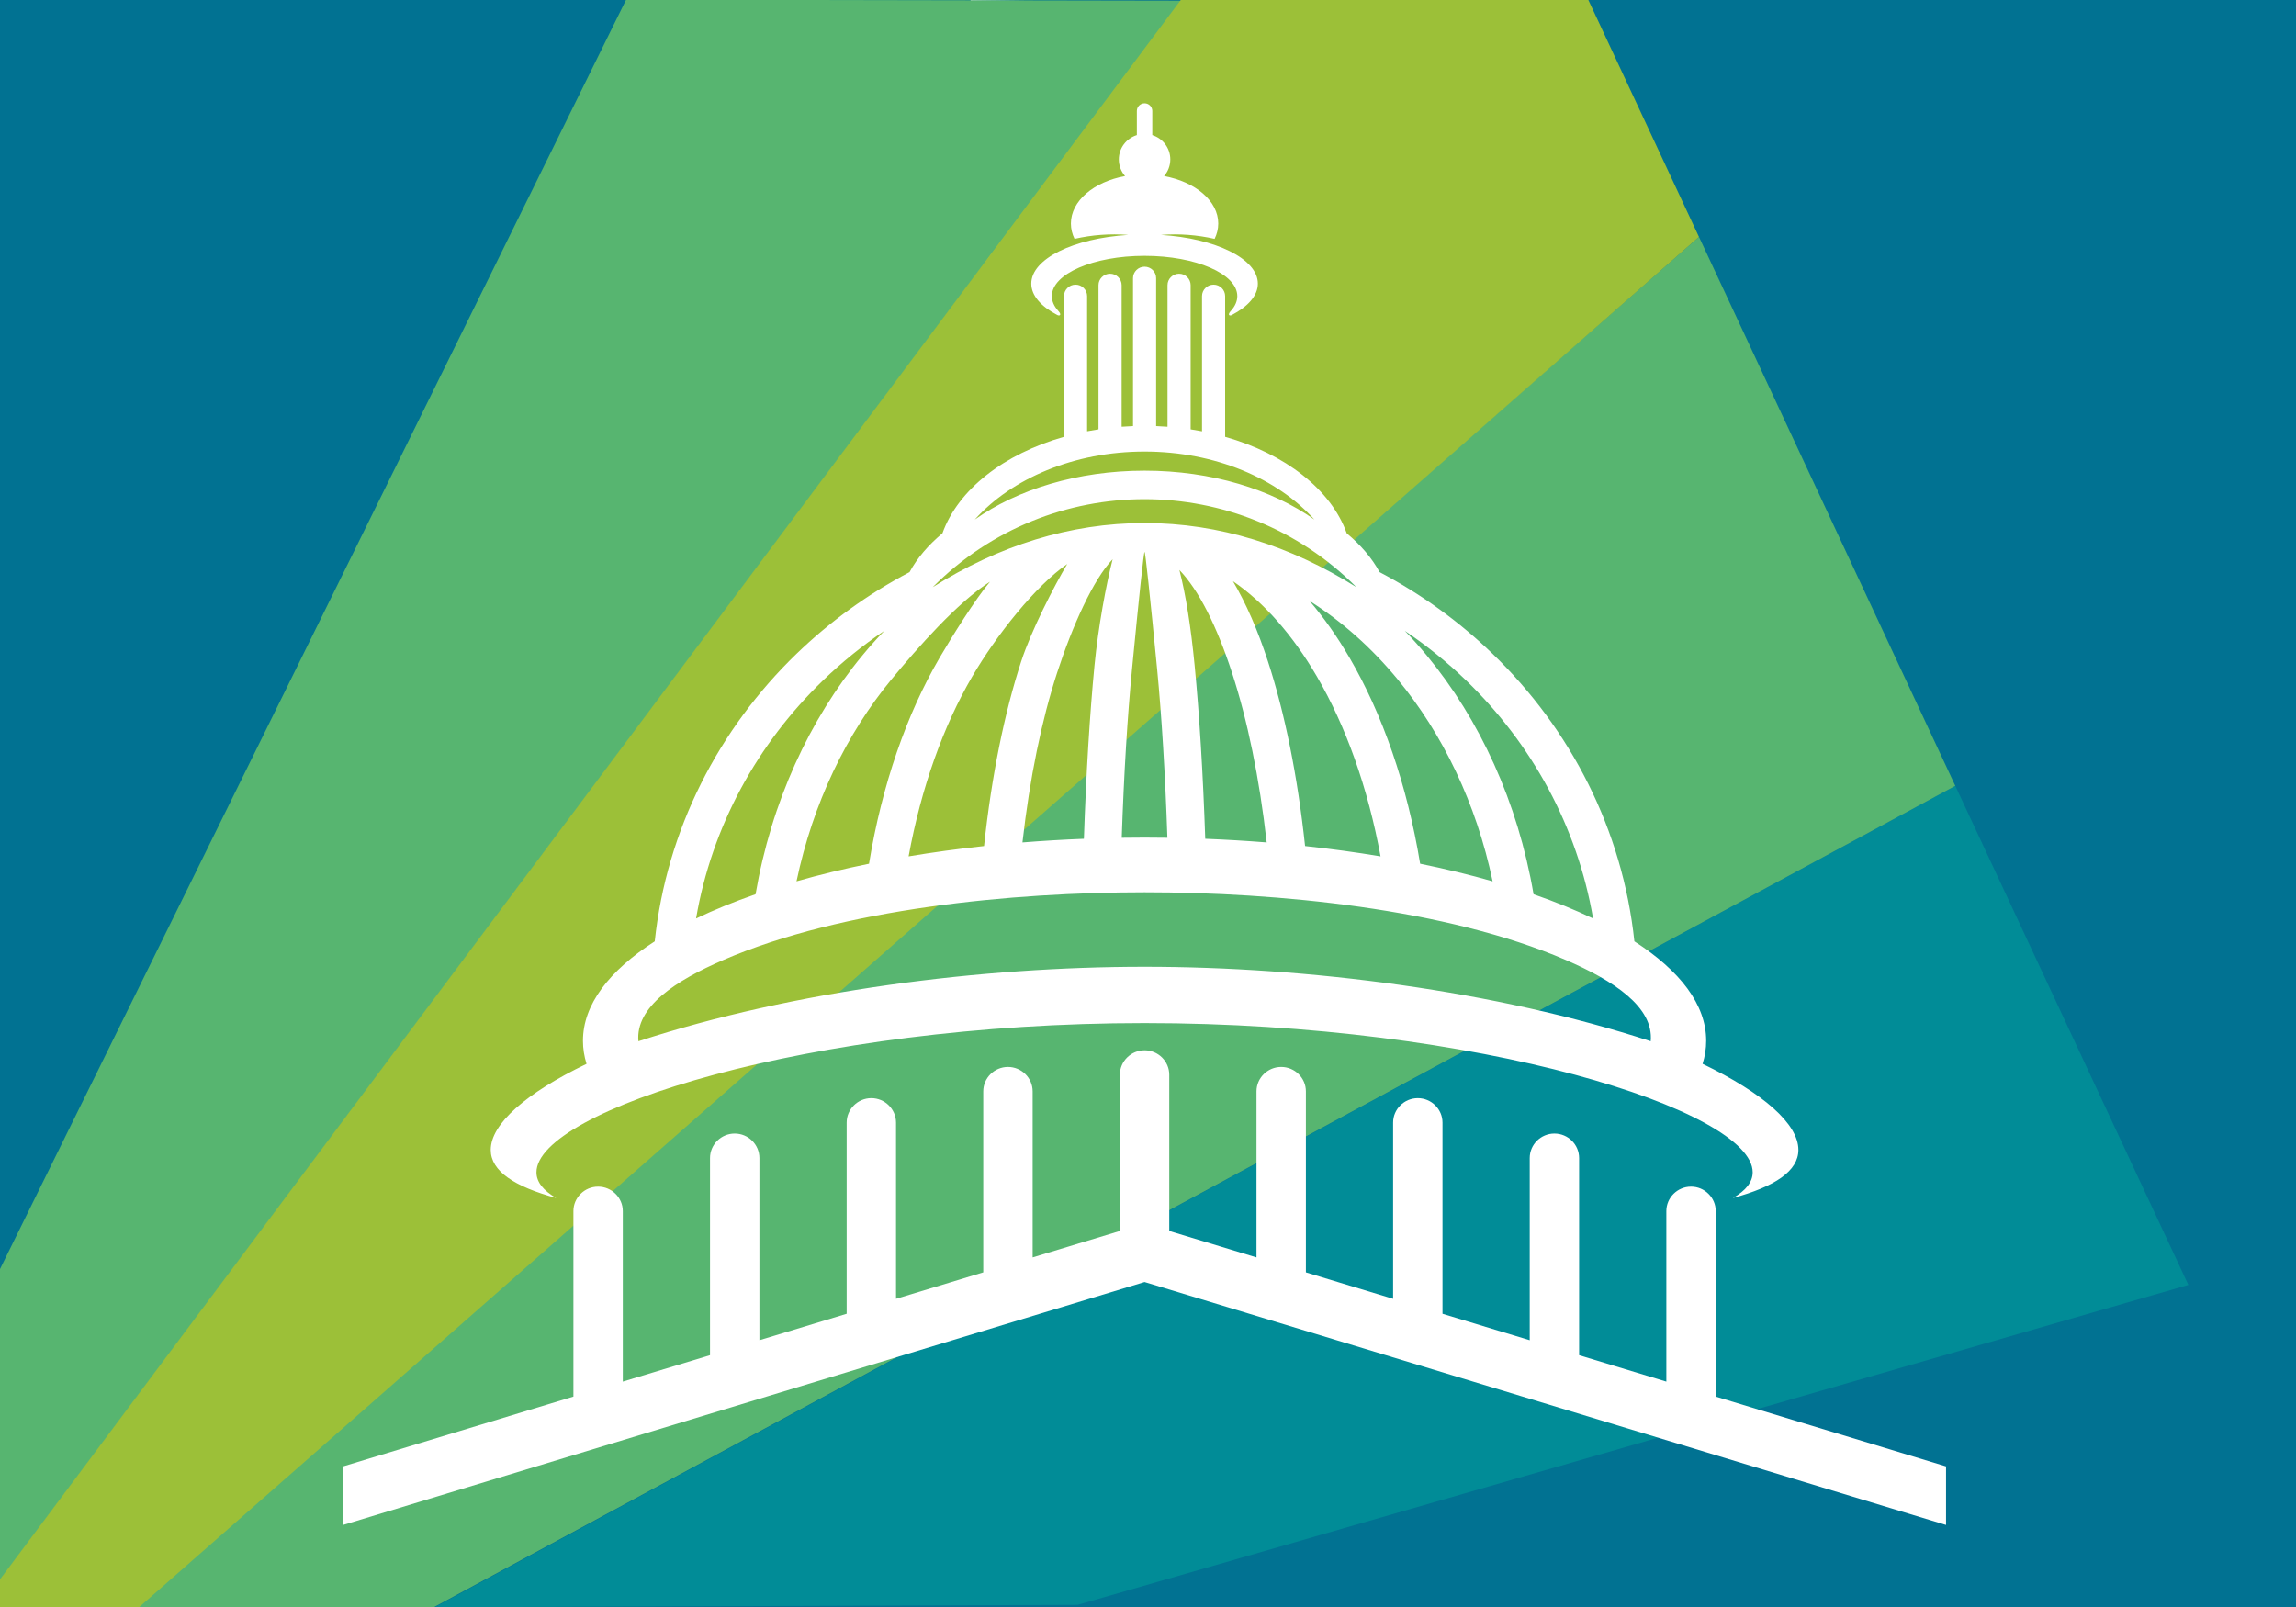 <?xml version="1.0" encoding="UTF-8" standalone="no"?>
<!DOCTYPE svg PUBLIC "-//W3C//DTD SVG 1.1//EN" "http://www.w3.org/Graphics/SVG/1.1/DTD/svg11.dtd">
<svg width="100%" height="100%" viewBox="0 0 800 560" version="1.1" xmlns="http://www.w3.org/2000/svg" xmlns:xlink="http://www.w3.org/1999/xlink" xml:space="preserve" xmlns:serif="http://www.serif.com/" style="fill-rule:evenodd;clip-rule:evenodd;stroke-linejoin:round;stroke-miterlimit:2;">
    <rect x="0" y="0" width="800" height="560" fill="#333333" stroke="none"/>
    <g id="Layer3">
    </g>
    <g id="Layer1" transform="matrix(0.8,0,0,0.56,0,0)">
        <g>
            <g id="Layer11" serif:id="Layer1">
                <g transform="matrix(1.011,0,0,1.012,-2.928,-1.432)">
                    <rect x="-0.55" y="-2.934" width="995.966" height="996.7" style="fill:rgb(1,114,146);"/>
                </g>
                <g id="Fill-1" transform="matrix(11.582,0,0,16.545,-471.814,-641.296)">
                    <path d="M85.057,38.87L77.235,38.768L77.707,48.736L85.057,38.87Z" style="fill:white;"/>
                </g>
                <g id="Fill-2" transform="matrix(11.582,0,0,16.545,-471.814,-641.296)">
                    <path d="M104.626,47.671L104.626,47.669L104.626,47.671Z" style="fill:rgb(6,105,141);"/>
                </g>
                <g id="Fill-6" transform="matrix(11.582,0,0,16.545,-471.814,-641.296)">
                    <path d="M85.268,38.786L64.282,38.748L38.554,90.917L39.333,100.072L77.707,48.736L85.268,38.786Z" style="fill:rgb(87,181,112);"/>
                </g>
                <g id="Fill-12" transform="matrix(11.582,0,0,16.545,-471.814,-641.296)">
                    <path d="M114.266,68.317L57.084,99.212L81.26,99.122L123.03,87.088L114.266,68.317Z" style="fill:rgb(0,174,158);fill-opacity:0.43;"/>
                </g>
                <g id="Fill-14" transform="matrix(11.582,0,0,16.545,-471.814,-641.296)">
                    <path d="M104.627,47.67L104.626,47.67L44.888,99.983L52.551,101.639L114.266,68.317L104.627,47.67Z" style="fill:rgb(87,181,112);"/>
                </g>
                <g id="Fill-15" transform="matrix(11.582,0,0,16.545,-471.814,-641.296)">
                    <path d="M100.302,38.407L85.332,38.502L37.018,103.136L43.711,101.192L104.626,47.671L104.626,47.67L100.302,38.407Z" style="fill:rgb(156,192,56);"/>
                </g>
            </g>
        </g>
    </g>
    <g transform="matrix(0.632,0,0,0.626,-389.588,-353.238)">
        <g id="Layer2">
            <path d="M1236.7,662.286C1219.49,665.465 1206.84,676.094 1206.84,688.725C1206.84,691.694 1207.54,694.563 1208.84,697.24C1218.45,695.028 1228.38,694.271 1238.27,695.03C1238.37,695.028 1238.48,695.023 1238.59,695.028C1208.3,696.916 1185,708.343 1185,722.16C1185,728.805 1190.4,734.898 1199.37,739.644C1200.61,740.298 1201.94,739.605 1199.92,737.378C1197.61,734.819 1196.34,732.036 1196.34,729.116C1196.34,716.732 1219.22,706.693 1247.46,706.693C1275.69,706.693 1298.58,716.732 1298.58,729.116C1298.58,732.036 1297.31,734.819 1295,737.378C1292.98,739.605 1294.3,740.298 1295.55,739.644C1304.52,734.898 1309.91,728.805 1309.91,722.16C1309.91,708.343 1286.61,696.916 1256.32,695.028C1256.43,695.023 1256.54,695.028 1256.65,695.03C1266.54,694.271 1276.46,695.028 1286.07,697.24C1287.37,694.563 1288.08,691.694 1288.08,688.725C1288.08,676.094 1275.43,665.465 1258.21,662.286C1260.35,659.801 1261.65,656.565 1261.65,653.023C1261.65,646.67 1257.47,641.29 1251.71,639.479L1251.71,626.033C1251.71,623.69 1249.8,621.778 1247.46,621.778C1245.12,621.778 1243.2,623.69 1243.2,626.033L1243.2,639.479C1237.44,641.29 1233.26,646.67 1233.26,653.023C1233.26,656.565 1234.56,659.801 1236.7,662.286ZM1261.07,1249.52L1309.16,1264.24L1309.16,1171.83C1309.16,1164.34 1315.29,1158.21 1322.78,1158.21C1330.27,1158.21 1336.4,1164.33 1336.4,1171.83L1336.4,1272.57L1384.48,1287.29L1384.48,1189.2C1384.48,1181.72 1390.6,1175.59 1398.1,1175.59C1405.59,1175.59 1411.71,1181.72 1411.71,1189.2L1411.71,1295.62L1459.8,1310.34L1459.8,1208.91C1459.8,1201.42 1465.92,1195.29 1473.41,1195.29C1480.9,1195.29 1487.03,1201.41 1487.03,1208.91L1487.03,1318.67L1535.12,1333.38L1535.12,1238.45C1535.12,1230.97 1541.24,1224.84 1548.73,1224.84C1556.22,1224.84 1562.35,1230.97 1562.35,1238.45L1562.35,1341.72L1689.32,1380.57L1689.32,1413.17L1247.46,1277.94L805.595,1413.17L805.595,1380.57L932.568,1341.72L932.568,1238.45C932.568,1230.97 938.691,1224.84 946.179,1224.84C953.669,1224.84 959.794,1230.97 959.794,1238.45L959.794,1333.38L1007.88,1318.67L1007.88,1208.91C1007.88,1201.41 1014.01,1195.29 1021.5,1195.29C1028.99,1195.29 1035.11,1201.42 1035.11,1208.91L1035.11,1310.34L1083.21,1295.62L1083.21,1189.2C1083.21,1181.72 1089.33,1175.59 1096.82,1175.59C1104.31,1175.59 1110.43,1181.72 1110.43,1189.2L1110.43,1287.29L1158.52,1272.57L1158.52,1171.83C1158.52,1164.33 1164.65,1158.21 1172.14,1158.21C1179.63,1158.21 1185.75,1164.34 1185.75,1171.83L1185.75,1264.24L1233.84,1249.52L1233.84,1162.56C1233.84,1155.07 1239.97,1148.94 1247.46,1148.94C1254.95,1148.94 1261.07,1155.07 1261.07,1162.56L1261.07,1249.52ZM968.411,1143.91C1053.97,1115.71 1157.27,1102.45 1247.46,1102.45C1337.65,1102.45 1440.95,1115.71 1526.5,1143.91C1528.23,1124.83 1506.08,1110.17 1479.63,1098.65C1413.81,1069.99 1320.33,1060.99 1247.46,1060.99C1174.59,1060.99 1081.11,1069.99 1015.29,1098.65C988.836,1110.17 966.69,1124.83 968.411,1143.91ZM1253.83,801.467C1255.94,801.55 1258.03,801.664 1260.11,801.825L1260.11,723.022C1260.11,719.519 1262.98,716.648 1266.48,716.648C1269.99,716.648 1272.86,719.519 1272.86,723.022L1272.86,803.277C1274.97,803.604 1277.06,803.97 1279.13,804.372L1279.13,729.107C1279.13,725.6 1282,722.73 1285.5,722.73C1289.01,722.73 1291.88,725.6 1291.88,729.107L1291.88,807.438C1325.06,816.964 1350.29,836.835 1358.91,861.137C1366.68,867.686 1372.84,874.961 1377.02,882.751C1399.99,894.957 1420.95,910.3 1439.31,928.206C1482.3,970.131 1510.95,1026.02 1517.5,1088.3C1542.7,1104.66 1557.08,1123.54 1557.08,1143.65C1557.08,1147.99 1556.41,1152.27 1555.1,1156.49C1588.61,1172.81 1607.92,1189.98 1607.92,1204.37C1607.92,1216.16 1594.96,1224.81 1571.84,1231.16C1578.94,1227.03 1582.72,1222.29 1582.72,1216.86C1582.72,1182.62 1432.62,1133.8 1247.46,1133.8C1062.29,1133.8 912.19,1182.62 912.19,1216.86C912.19,1222.29 915.972,1227.03 923.077,1231.16C899.956,1224.81 886.985,1216.16 886.985,1204.37C886.985,1189.98 906.309,1172.81 939.81,1156.49L939.805,1156.49C938.499,1152.27 937.831,1147.99 937.831,1143.65C937.831,1123.54 952.212,1104.66 977.405,1088.3C983.963,1026.02 1012.61,970.131 1055.6,928.206C1073.96,910.3 1094.93,894.957 1117.89,882.751C1122.07,874.961 1128.23,867.686 1136.01,861.137C1144.62,836.835 1169.86,816.964 1203.03,807.438L1203.03,729.107C1203.03,725.6 1205.9,722.73 1209.41,722.73C1212.91,722.73 1215.78,725.6 1215.78,729.107L1215.78,804.372C1217.85,803.97 1219.94,803.604 1222.06,803.277L1222.06,723.022C1222.06,719.519 1224.93,716.648 1228.44,716.648C1231.93,716.648 1234.81,719.519 1234.81,723.022L1234.81,801.825C1236.88,801.664 1238.98,801.55 1241.09,801.467L1241.09,719.109C1241.09,715.605 1243.95,712.737 1247.46,712.737C1250.96,712.737 1253.83,715.605 1253.83,719.109L1253.83,801.467ZM1247.46,1030.54C1251.67,1030.54 1255.87,1030.58 1260.04,1030.64C1258.83,994.824 1256.87,962.802 1254.37,936.638C1250.51,896.401 1247.9,871.52 1247.46,871.52C1247.01,871.52 1244.4,896.401 1240.55,936.638C1238.04,962.802 1236.08,994.824 1234.87,1030.64C1239.05,1030.58 1243.24,1030.54 1247.46,1030.54ZM1280.91,1031.2C1279.67,994.607 1277.65,961.712 1275.06,934.686C1273.02,913.347 1270.19,895.354 1266.66,881.565C1277.28,892.705 1287.22,912.615 1295.69,938.839C1304.17,965.085 1310.76,997.255 1314.79,1033.23C1303.7,1032.34 1292.4,1031.65 1280.91,1031.2ZM1335.95,1035.24C1331.8,996.13 1324.72,961.05 1315.49,932.484C1309.9,915.166 1303.41,900.113 1296.18,887.8C1313.54,899.818 1329.27,918.019 1342.48,940.877C1358.41,968.466 1370.58,1002.68 1377.55,1040.99C1364.17,1038.72 1350.28,1036.8 1335.95,1035.24ZM1399.38,1045.08C1392.25,1001.22 1378.66,961.917 1360.48,930.446C1353.75,918.798 1346.38,908.202 1338.46,898.811C1356.35,910.246 1372.65,924.943 1386.84,942.263C1411.88,972.839 1430.33,1011.54 1439.35,1054.88C1426.78,1051.25 1413.42,1047.97 1399.38,1045.08ZM1461.92,1062.08C1453.22,1010.76 1432.27,964.841 1402.97,929.06C1399.1,924.342 1395.09,919.798 1390.94,915.44C1403.05,923.692 1414.39,932.954 1424.81,943.117C1460.91,978.323 1486.02,1024.24 1494.73,1075.57C1484.78,1070.76 1473.81,1066.24 1461.92,1062.08ZM1214.01,1031.2C1215.25,994.607 1217.26,961.712 1219.85,934.686C1221.9,913.347 1226.32,889.392 1229.85,875.598C1219.23,886.738 1207.69,912.615 1199.22,938.839C1190.75,965.085 1184.16,997.255 1180.13,1033.23C1191.21,1032.34 1202.52,1031.65 1214.01,1031.2ZM1158.96,1035.24C1163.11,996.13 1170.2,961.05 1179.43,932.484C1185.01,915.166 1197.59,890.552 1204.82,878.239C1187.45,890.261 1165.65,918.019 1152.44,940.877C1136.5,968.466 1124.33,1002.68 1117.37,1040.99C1130.74,1038.72 1144.63,1036.8 1158.96,1035.24ZM1095.54,1045.08C1102.66,1001.22 1116.25,961.917 1134.43,930.446C1141.17,918.798 1154.33,897.484 1162.25,888.087C1144.35,899.531 1122.26,924.943 1108.08,942.263C1083.03,972.839 1064.59,1011.54 1055.57,1054.88C1068.14,1051.25 1081.49,1047.97 1095.54,1045.08ZM1032.99,1062.08C1041.7,1010.76 1062.64,964.841 1091.95,929.06C1095.81,924.342 1099.82,919.798 1103.98,915.44C1091.86,923.692 1080.52,932.954 1070.11,943.117C1034.01,978.323 1008.89,1024.24 1000.19,1075.57C1010.14,1070.76 1021.1,1066.24 1032.99,1062.08ZM1247.46,815.638C1208.53,815.638 1174.19,830.65 1153.84,853.504C1177.27,836.748 1210.54,826.281 1247.46,826.281C1284.37,826.281 1317.64,836.748 1341.08,853.504C1320.72,830.65 1286.38,815.638 1247.46,815.638ZM1364.25,891.134C1299.8,825.816 1195.11,825.816 1130.66,891.134C1166.97,868.057 1206.33,855.426 1247.46,855.426C1288.58,855.426 1327.95,868.057 1364.25,891.134Z" style="fill:white;"/>
        </g>
    </g>
</svg>
